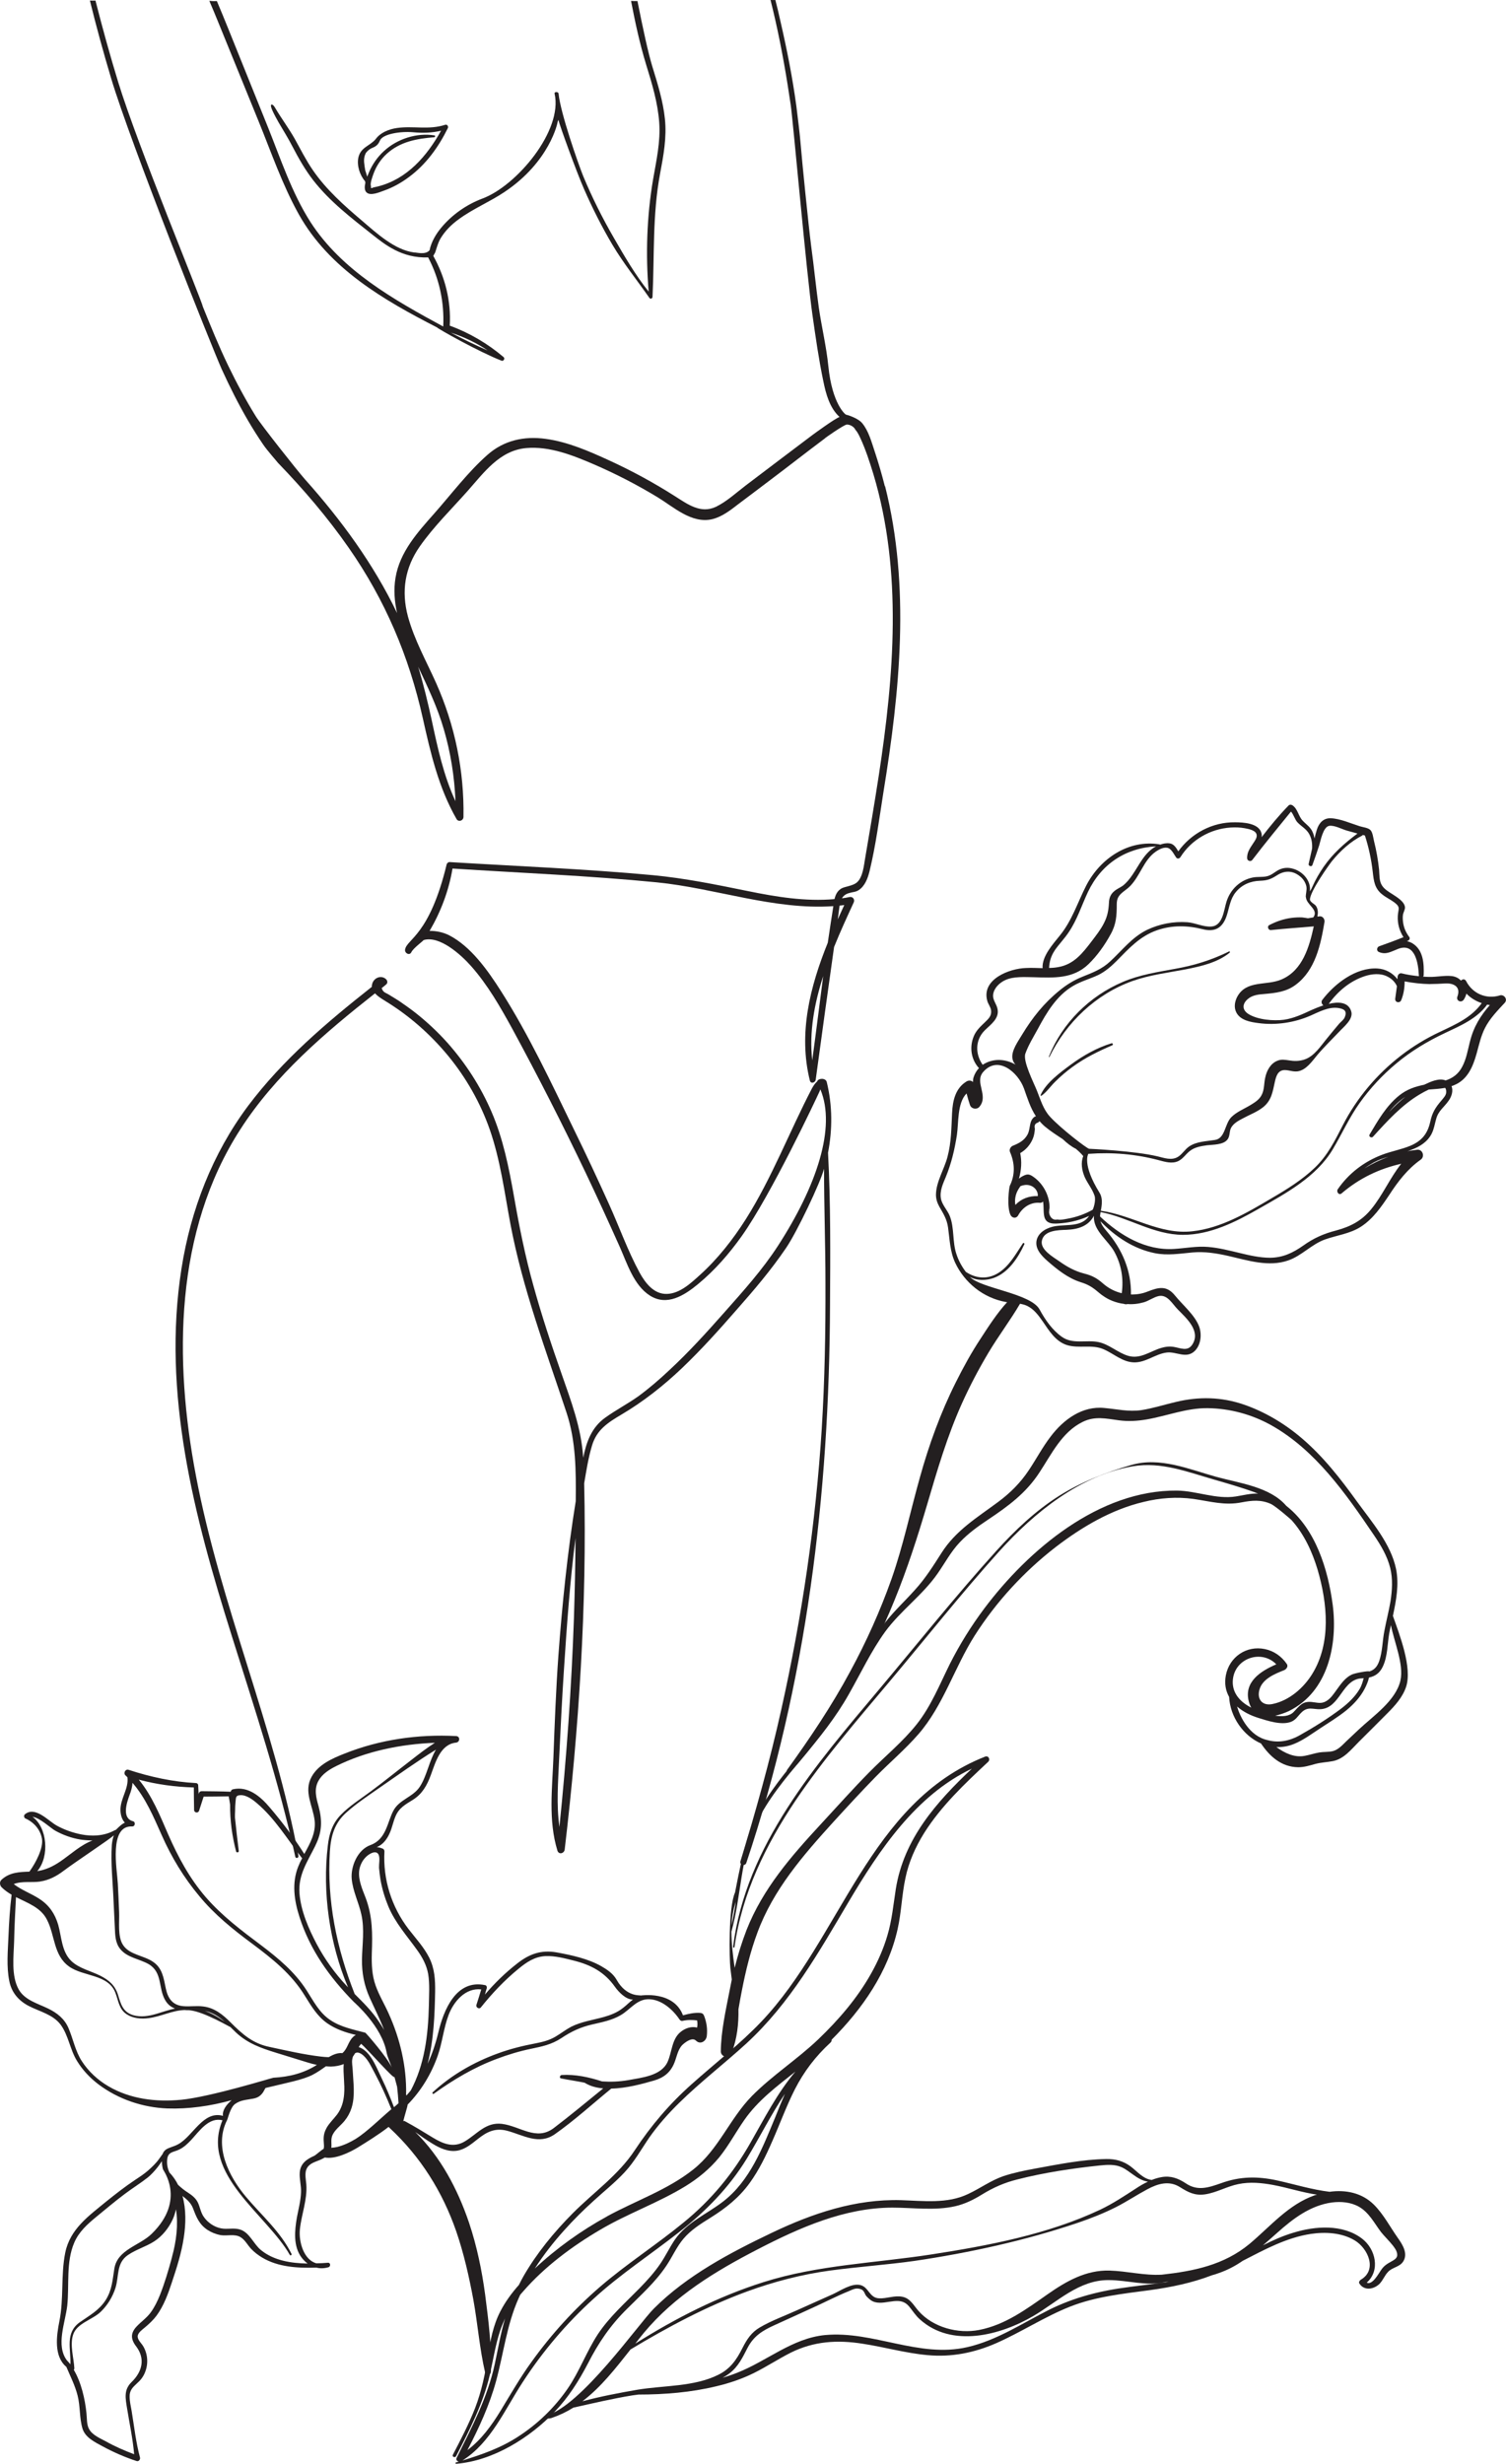 <svg xmlns="http://www.w3.org/2000/svg" id="Layer_2" data-name="Layer 2" viewBox="0 0 478.93 783.27"><defs><style>      .cls-1 {        fill: #231f20;        stroke-width: 0px;      }    </style></defs><g id="Folie"><g><path class="cls-1" d="M434.64,725.68c4.35-3.8,2.9-10.68-1.54-14.03-6.11-4.62-14.85-3.98-21.73-1.86-3.4,1-6.61,2.44-9.73,4.03,1.49-1.27,2.99-2.63,4.48-3.94,5.07-4.53,10.55-8.74,17.48-9.69,2.9-.36,5.98-.09,8.56,1.36,3.26,1.86,4.89,5.25,7.06,8.1,1.18,1.45,2.53,2.72,3.71,4.21.45.59,1.04,1.36,1.27,2.13.5,1.63-.36,2.22-1.77,2.99-1.4.77-2.4,1.4-3.3,2.81-.72,1-2.72,4.8-4.48,3.89h0ZM369.49,723.15c-5.61.32-11-1.13-16.66-1.31-7.51-.18-13.67,3.35-19.65,7.52-6.79,4.75-13.45,9.73-21.78,11.36-6.7,1.31-14.62-.77-19.24-5.98-1.63-1.81-2.63-4.07-5.21-4.57-2.49-.5-4.94.63-7.38.5-3.12-.14-3.26-3.53-5.93-4.21-2.81-.72-6.47,1.86-8.87,2.94-3.85,1.72-7.65,3.4-11.45,5.12-3.89,1.77-8.06,3.26-11.73,5.43-2.63,1.54-4.07,3.76-5.43,6.43-1.86,3.71-3.85,6.7-7.74,8.6-7.7,3.85-17.38,3.35-25.72,4.75-5.79,1-11.73,2.13-17.48,3.67,5.93-4.48,10.64-10.59,15.3-16.48,11.91-7.15,24.18-13.72,37.17-18.47,8.56-3.12,17.34-5.39,26.3-6.61,8.96-1.22,17.97-1.81,26.94-3.08,17.39-2.58,35-6.43,51.66-12.04,4.26-1.45,8.42-3.08,12.45-5.12,3.35-1.72,6.47-3.8,9.78-5.57,3.35-1.81,6.97-2.9,10.41-.72,2.67,1.67,4.71,2.76,7.97,2.31,3.67-.54,6.97-2.53,10.59-3.26,3.67-.77,7.42-.41,11.09.27,4.62.86,9.24,2.4,13.94,3.08-.23.05-.45.14-.68.18-8.42,2.94-14.13,9.91-20.78,15.48-8.15,6.75-17.79,8.65-27.89,9.78h0ZM358.94,727.09c-8.92,1.13-17.25,3.21-25.35,7.24-8.47,4.26-16.61,9.73-25.99,11.86-15.35,3.53-29.88-5.25-45.18-3.85-10.5,1-18.56,8.33-28.11,12.04-1.49.59-2.99,1.09-4.48,1.54.77-.45,1.54-.91,2.22-1.45,2.76-2.13,4.12-5.03,5.66-8.01,1.99-3.85,4.84-5.57,8.65-7.29,4.07-1.86,8.19-3.71,12.31-5.61,3.8-1.72,7.51-3.67,11.36-5.21.91-.41,1.9-.91,2.9-.77,2.17.27,1.77,1.58,2.72,2.54.81.81,1.45,1.45,2.63,1.77,1.95.5,4.03-.14,5.98-.32,1.95-.18,3.44.05,4.8,1.63,1.18,1.4,2.08,2.94,3.49,4.17,10.14,9.15,25.58,5.07,36.08-1.09,7.65-4.48,14.53-11.5,23.99-11.41,5.98,0,12.22,2.08,18.06.59.36,0,.68-.05,1-.05-4.21.68-8.51,1.09-12.72,1.67h0ZM204.7,741.71c9.82-11.82,22.77-19.65,36.26-26.62,13.31-6.88,27.57-13.22,42.78-13.26,6.7,0,13.49,1.04,20.06-.45,3.12-.72,5.84-2.08,8.56-3.76,3.53-2.17,7.15-3.76,11.18-4.75,8.51-2.17,17.52-3.53,26.26-4.44,2.26-.23,4.71-.41,6.84.54,1.36.59,2.49,1.54,3.67,2.35,1.49,1.09,2.99,1.99,4.75,2.26-1.36.63-2.67,1.4-3.89,2.22-3.71,2.4-7.24,4.75-11.23,6.66-16.71,7.88-35.63,11.45-53.78,14.26-17.84,2.76-35.95,3.31-53.29,8.78-14.49,4.57-28.02,11.5-40.83,19.56.86-1.13,1.77-2.26,2.67-3.35h0ZM438.4,726.36c1.31-1.13,1.86-2.94,3.08-4.16,1.4-1.45,3.71-1.49,4.8-3.31,1.54-2.49-.27-5.34-1.72-7.38-2.44-3.44-4.57-7.56-7.61-10.59-3.8-3.8-9.01-4.84-14.13-4.12-5.61-.68-11-2.35-16.52-3.58-6.38-1.4-11.91-1.36-18.02.86-3.98,1.4-7.47,2.58-11.23,0-2.4-1.58-4.75-2.44-7.61-1.95-1.09.18-2.13.5-3.17.91-2.72-.32-4.57-2.67-6.66-4.26-2.35-1.77-4.93-2.45-7.83-2.4-7.52.14-15.17,1.68-22.55,3.03-3.4.63-6.79,1.31-10.1,2.4-4.07,1.4-7.38,3.89-11.27,5.7-6.61,3.17-14.26,2.17-21.32,1.95-14.49-.41-28.07,4.17-40.97,10.32-13.36,6.38-27.07,13.58-37.62,24.13-4.75,4.71-23.32,31.28-34.27,34-1.77.45.09,1.36,1.81.77,2.49-.86,4.75-1.95,6.84-3.26,6.25-1.4,12.41-2.85,18.74-3.89.63-.09,1.31-.18,1.99-.27,8.24,0,16.71-.68,24.72-2.63,4.07-.95,8.1-2.31,11.86-4.16,4.03-1.99,7.79-4.48,11.82-6.52,7.38-3.67,14.85-4.12,22.86-2.85,6.88,1.04,13.63,2.99,20.6,3.62,7.65.72,14.89-.72,21.91-3.8,8.01-3.53,15.39-8.42,23.54-11.64,8.06-3.17,16.8-4.07,25.31-5.21,6.88-.95,13.45-2.31,19.78-4.75.68-.18,1.31-.36,1.99-.63,2.81-.95,5.39-2.31,7.74-3.94,6.97-3.58,13.9-7.38,21.69-8.56,4.62-.68,9.78-.41,13.9,2.04,4.21,2.49,7.38,9.37,1.95,12.54-.36.23-.72.82-.41,1.22,1.4,2.17,4.16,1.95,6.07.36h0Z"></path><path class="cls-1" d="M441.57,367.76c-2.67.95-5.25,2.22-7.7,3.71.95-.68,1.95-1.31,2.99-1.9,1.49-.82,3.08-1.36,4.71-1.81h0ZM446.91,348.7c-1.81,1.45-3.53,3.08-5.16,4.8,1.49-1.86,3.21-3.53,5.16-4.8h0ZM467.46,331.13c-.68,2.67-1.13,5.52-2.44,7.97-1.18,2.31-3.03,3.67-5.3,4.39-2.08-.86-4.8.41-6.7,1.31-.05,0-.09.05-.09.05-2.85.59-5.48,1.4-8.06,3.49-4.07,3.31-6.66,7.88-9.33,12.36-.36.63.63,1.22,1.09.68,4.53-4.98,9.15-10.1,14.99-13.54.86-.5,1.76-1,2.72-1.45,1.77-.14,3.53-.23,5.25-.54.23.32.36.77.32,1.4,0,.95-.91,1.86-1.45,2.54-1.95,2.26-2.99,3.89-3.62,6.84-.86,3.85-2.72,6.11-6.38,7.65-2.9,1.18-5.98,1.72-8.87,2.81-5.75,2.17-10.68,5.93-14.17,11-.5.77.36,2.04,1.22,1.31,5.66-4.84,11.95-7.83,18.97-9.42-3.58,4.48-5.89,10-9.55,14.44-2.99,3.67-6.56,5.52-11.09,6.75-4.03,1.04-7.2,2.44-10.55,4.84-3.31,2.31-6.43,3.8-10.5,3.85-3.3,0-6.61-.77-9.78-1.54-3.26-.77-6.56-1.63-9.91-1.9-3.67-.32-7.2.41-10.82.63-9.06.59-17.2-4.26-23.59-10.32.04-.5.09-.95.18-1.4,8.96,1.72,16.89,7.24,26.21,7.24,8.65,0,16.71-4.07,24.08-8.28,8.65-4.93,18.34-10.1,23.59-18.97,2.9-4.89,5.21-10.05,8.51-14.67,3.3-4.66,7.24-8.87,11.63-12.54,4.75-3.98,10.01-7.11,15.57-9.73,4.89-2.31,10.1-4.53,13.36-9.01.32.09.59.14.86.14-2.99,3.4-5.21,6.97-6.34,11.64h0ZM354.33,397.86c2.31,4.16,3.03,8.69,2.4,13.27-2.13-.5-4.16-1.54-5.84-2.99-1.99-1.77-3.58-2.63-6.11-3.26-2.99-.77-5.48-2.17-7.97-3.94-1.95-1.36-6.07-3.67-5.48-6.52.68-3.3,5.21-3.35,7.79-3.44,3.76-.14,7.02-1.18,8.78-4.48-.04.36-.04.72,0,1.09.36,4.03,4.57,6.93,6.43,10.28h0ZM358.49,414.57c1.72.14,3.49-.05,5.21-.54,1.63-.45,3.12-1.63,4.75-1.99,2.81-.63,4.39,2.53,6.11,4.26,2.72,2.76,7.38,6.84,4.62,11.14-1.49,2.31-3.71,1.13-5.84.77-1.36-.23-2.72-.09-4.07.32-3.53,1.04-6.65,3.67-10.55,2.49-3.3-1-5.93-3.62-9.37-4.35-3.89-.81-8.24.82-11.73-1.72-3.03-2.17-5.25-5.39-7.02-8.65-2.81-5.16-18.79-6.7-22.18-10.37,2.22,1.27,5.25,1.18,7.56.36,4.71-1.67,7.79-6.43,9.78-10.73.14-.27-.27-.54-.45-.32-2.26,3.35-4.21,7.11-7.7,9.37-3.44,2.22-7.24,1.9-10.46-.27-1.31-1.72-2.35-3.62-3.03-5.75-1.27-3.85-.59-8.1-2.04-11.91-.77-1.99-2.44-3.53-2.85-5.61-.45-2.4.63-4.71,1.54-6.88,1.77-4.3,2.81-8.69,3.53-13.31.59-3.8.05-10.19,3.08-13.26.32,1.27.68,2.49,1.09,3.71.45,1.22,2.13,1.54,2.99.54,3.03-3.58-1.63-7.74,1.18-11.05,4.75-5.48,11.14.14,12.99,5.21,1.13,3.17,2.04,6.2,3.8,8.83-.59.18-1.04.63-1.4,1.31-.68,1.4-.5,3.12-1.27,4.53-1.04,1.9-2.72,2.76-4.62,3.53-.72.27-1.27,1.18-.95,1.99,1.54,3.53,1.68,7.24-.05,10.73-.23.45-1.04,6.75.23,9.33.5,1,1.81,1.18,2.4.14,1.36-2.53,3.94-4.3,6.88-4.03.36.05.86-.09,1.04-.45.27,1.45.09,2.81.32,4.35.41,3.08,3.08,2.81,5.61,2.58,3.03-.27,5.93-1.04,8.74-2.31-2.44,3.53-6.75,2.63-10.82,3.26-2.4.41-5.16,1.77-5.84,4.3-.72,2.85,1.54,5.12,3.49,6.84,3.12,2.72,6.47,5.39,10.46,6.66,2.35.72,3.76,1.58,5.61,3.17,1.36,1.18,2.9,2.17,4.57,2.81,1.18.45,2.35.77,3.58.91.32.14.72.18,1.09.09h0ZM313.13,327.6c1.86-1.86,4.66-3.71,4.12-6.7-.27-1.77-1.68-2.94-1.4-4.84.32-2.04,2.08-3.67,3.85-4.48,2.63-1.22,6.25-.95,9.05-.91,6.34.18,12.45.59,17.38-4.12,2.81-2.72,5.21-6.11,7.06-9.51,1.81-3.21,1.95-5.98,1.95-9.55,0-1.9.63-2.85,2.13-4.03.81-.63,1.58-1.18,2.26-1.9,1.49-1.58,2.54-3.53,3.62-5.39,1.18-2.08,2.49-4.12,4.48-5.48.95-.63,2.26-1.36,3.49-1.18,1.36.18,2.13,1.99,2.9,3.08.36.54,1.09.41,1.4-.14,3.44-5.48,9.51-8.96,15.94-9.37,1.54-.09,3.03-.05,4.53.23,1.22.23,3.67.68,3.76,2.22.09.81-.5,1.63-.91,2.26-1.04,1.63-2.22,3.03-2.13,5.07,0,.81,1.13,1.18,1.63.54,3.98-5.21,8.15-10.28,12.31-15.39.82.91,1.27,2.58,2.04,3.4,1.27,1.36,2.85,2.08,3.76,3.76.81,1.49,1,3.03.91,4.62-.36,1.63-.72,3.26-1.09,4.84-.18.68.95,1.04,1.18.41.77-2.08,1.49-4.21,2.17-6.29.45-1.45,1.22-5.84,3.17-6.2,1.63-.27,4.03,1.04,5.57,1.49,1.13.32,2.31.63,3.44.95-4.12,3.08-7.83,6.34-10.77,10.59-1.4,2.04-2.63,4.17-3.62,6.43-.18.45-.45.91-.77,1.36.04-.36.09-.77.04-1.18-.23-2.9-2.72-5.3-5.43-6.02-1.4-.41-2.9-.36-4.26.27-1.4.63-2.4,1.77-3.94,2.13-1.49.36-3.03.09-4.57.41-4.03.81-7.11,3.8-8.33,7.65-.86,2.67-1.13,7.65-4.8,7.92-2.44.23-5.16-1.18-7.65-1.36-4.39-.32-8.87.54-12.86,2.44-4.84,2.4-7.83,6.47-11.73,10.05-2.54,2.4-5.52,3.53-8.69,4.8-2.76,1.09-5.16,2.58-7.42,4.44-4.89,3.98-8.56,8.56-11.82,13.94-1.22,2.08-3.49,5.07-3.12,7.61.14.86.5,1.49,1,1.99-2.99-1.72-6.61-2.08-9.78-.36-.23.14-.45.27-.68.41-2.4-3.4-2.4-7.88.63-10.91h0ZM335.4,302.16c1.4-2.04,3.17-3.8,4.53-5.89,2.63-3.89,4.03-8.38,6.02-12.63,4.21-8.92,11.95-14.04,21.69-14.58-3.71,1.99-5.3,5.89-7.56,9.14-.86,1.27-1.81,2.44-3.03,3.4-.91.63-1.95,1.04-2.76,1.77-1.13.95-1.58,2.17-1.63,3.62-.14,2.44-.45,4.26-1.58,6.47-1.04,2.08-2.49,3.89-3.89,5.75-2.9,3.8-5.66,7.38-10.64,8.24-.95.18-1.95.27-2.94.27.14-1.99.54-3.67,1.81-5.57h0ZM433.15,265.67c.09-.05.18-.14.23-.23.23.05.45.14.68.18,1.22,3.76,2.04,7.61,2.49,11.54.32,2.9.59,5.34,3.08,7.24,1.18.95,2.58,1.58,3.8,2.49,2.08,1.58,1.22,2.04,1.09,4.26-.14,2.45.5,4.75,1.81,6.79-2.58,1.04-5.16,1.99-7.74,2.9-.77.27-.91,1.49-.09,1.81,2.31,1,3.98-.18,6.16-1,5.48-2.08,6.38,4.8,6.56,8.47,0,.09,0,.18.05.23-1.86-.18-3.67-.45-5.52-.91-.77-.18-1.31.54-1.31,1.22,0,.23,0,.45-.05.63-1.45-1.95-3.76-3.26-6.38-3.4-6.84-.36-13.54,4.8-17.48,9.96-.5.63-.18,1.4.32,1.77-1.49.5-2.9,1.09-3.8,1.49-2.81,1.31-5.61,2.63-8.74,3.08-3.3.45-8.51,0-11.41-1.9-2.13-1.45-1.68-3.4,0-4.75,1.45-1.22,3.4-1.4,5.21-1.54,3.58-.32,6.97-.68,9.96-2.94,6.25-4.66,7.92-12.72,9.14-19.97.14-.91-.63-1.95-1.63-1.77-.18,0-.41.05-.63.09.23-1.13.23-2.26-.36-3.26-.41-.68-1.18-.91-1.63-1.49t-.05,0c-.14-.18-.23-.36-.32-.54-.23-2.49,6.38-11.63,7.02-12.4,2.63-3.21,5.84-6.16,9.55-8.06h0ZM415.31,285.27c.14,2.31,3.94,3.85,2.49,6.16-.05.09-.14.18-.18.23-.54.09-1.13.18-1.68.27-.63-.09-1.27-.23-1.81-.27-1.09-.05-2.22,0-3.35.14-2.54.32-4.89,1.13-7.15,2.31-.77.41-.27,1.67.54,1.58,4.53-.5,9.1-.77,13.63-1.18-1.45,6.56-3.53,13.94-10.19,16.84-4.8,2.13-11.23.09-14.17,5.57-.81,1.58-1.09,3.44-.23,5.03,1.31,2.45,4.53,2.99,6.97,3.3,5.57.77,11.54-.14,16.66-2.4,2.67-1.18,5.66-2.81,8.69-2.4,1.68.27,3.08.77,2.08,3.03-.27.68-1.22,1.4-1.72,1.95-1.27,1.49-2.49,2.99-3.71,4.48-2.13,2.53-4.17,5.93-7.47,6.97-1.63.5-3.12.5-4.75.23-1.27-.18-2.44-.41-3.67.09-2.26.86-3.49,3.21-3.94,5.43-.41,1.77-.23,3.8-1.13,5.48-.72,1.45-2.13,2.35-3.49,3.17-2.08,1.27-4.44,2.17-6.16,3.89-2.13,2.17-1.9,6.75-5.21,7.24-2.76.45-5.75.45-8.15,2.04-1.36.91-2.17,2.4-3.49,3.26-2.08,1.36-4.48.41-6.61-.09-7.15-1.72-21.37-2.4-21.73-2.4-.63,0-9.05-6.47-12.45-10.19-2.17-2.35-2.99-5.34-4.17-8.28-.95-2.4-4.57-9.42-3.67-11.82.95-2.67,2.58-5.3,3.94-7.79,2.81-5.25,5.98-10.59,11.18-13.67,2.58-1.54,5.43-2.26,8.1-3.53,2.17-1.09,3.98-2.63,5.7-4.35,3.98-4.03,7.47-7.97,12.99-9.87,4.75-1.63,9.6-1.54,14.44-.32,3.98,1.04,6.43-.45,7.7-4.39.82-2.58,1.09-5.25,2.85-7.38,1.95-2.4,4.71-3.53,7.7-3.62,2.49-.09,3.53-.54,5.61-1.86,2.26-1.4,4.71-1.4,6.88.27,1.13.81,1.95,1.99,2.26,3.35.23,1.22-.23,2.31-.18,3.49h0ZM330.02,380.25c-2.76-.09-5.3.86-7.11,2.81-.23-1.22-.09-2.54.36-3.76.23-.59.68-1.45,1.27-2.22.91-.36,1.86-.5,2.81-.27,1.58.36,2.85,1.86,2.67,3.44h0ZM333.77,384.01c.05-3.76-1.9-7.52-4.93-9.73-1.31-.95-1.99-1.22-3.44-.45-.5.23-.95.54-1.36.86.77-2.63.95-5.39.41-8.1,1.81-1.04,3.26-2.72,4.03-4.66.41-1,.54-1.99.63-3.08-.27-1.09.05-1.72,1.04-1.99.18-.18.32-.32.45-.41.5.54,1,1.09,1.63,1.63,1.77,1.49,3.76,2.76,5.75,4.07,1.27,1.22,2.63,2.31,4.17,3.08.86.72,1.63,1.45,2.35,2.31-.86,2.04-.45,4.57.45,6.66.91,2.04,2.4,3.76,3.12,5.89.54,1.58-.41,4.39-.63,4.53-2.44,1.36-5.07,2.31-7.88,2.81-1,.18-2.31.5-3.31.27-1.99.5-2.85-1.9-2.58-2.67-.05-.32.05-.68.09-1h0ZM454.74,312.84c1.58,0,3.17-.09,4.75-.18,2.76-.18,5.16,1,3.98,4.17-.5,1.36,1.27,2.13,2.04.95.41-.63.68-1.27.82-1.9,1.36,1.4,3.08,2.44,4.89,3.03-3.26,4.57-8.28,6.75-13.22,9.1-4.39,2.04-8.56,4.57-12.4,7.52-7.7,5.93-14.13,13.54-18.56,22.18-2.53,4.93-4.8,9.55-8.83,13.45-4.03,3.89-8.87,6.88-13.67,9.69-7.83,4.62-16.16,9.6-25.35,10.59-10.41,1.18-19.15-5.16-29.11-6.52l.14-.81c.27-1.77.36-3.49-.59-4.98-5.52-8.92-3.62-12.18-3.49-12.36.05.05.09.09.18.05,7.38-.54,14.89.09,22.05,1.99,2.08.54,4.3,1.27,6.34.32,1.49-.72,2.35-2.17,3.62-3.17,1.58-1.27,3.58-1.58,5.52-1.86,1.95-.23,5.21-.09,6.52-1.86.81-1.04.54-2.49,1.09-3.62.77-1.49,2.35-2.31,3.8-3.08,2.17-1.18,4.57-2.04,6.52-3.62,2.58-2.13,2.94-4.8,3.62-7.88.41-1.86.95-3.89,3.26-3.85,1.4.05,2.58.59,3.98.41,2.72-.36,4.62-3.21,6.25-5.16,2.17-2.58,4.66-4.98,7.02-7.47,1.45-1.58,4.66-4.03,3.76-6.56-.95-2.9-4.12-2.99-7.11-2.26,2.85-3.98,6.75-7.29,11.5-8.83,2.26-.72,4.93-1,7.15.14,1.31.63,2.49,1.77,3.03,3.08-.18,1.31-.36,2.63-.54,3.94-.14,1.22,1.36,1.54,1.86.59h0c.81-1.9,1.13-3.98,1.13-6.07,2.67.5,5.34.81,8.06.86h0ZM476.97,316.46c-4.35,1.31-8.69-.59-10.73-4.57-.41-.77-1.18-.63-1.63-.14-.72-.77-1.72-1.31-2.99-1.45-2.31-.23-4.75.32-7.06.27-.68,0-1.31-.05-1.99-.09.09-.14.18-.27.18-.45.14-3.67-.09-8.01-3.58-10.14-.54-.32-1.13-.54-1.77-.68.14-.05.27-.09.36-.14.45-.18.72-.77.41-1.18-1.09-1.45-1.77-2.99-1.99-4.8-.09-.77-.14-1.58,0-2.4.14-.63.63-1.54.63-2.17-.09-1.9-2.72-3.4-4.08-4.3-1.13-.72-2.44-1.49-3.21-2.67-.95-1.4-.82-3.4-.95-5.03-.32-3.08-.86-6.16-1.63-9.19-.23-.95-.41-2.85-1.22-3.53-.77-.68-2.35-.82-3.3-1.13-2.9-.91-6.16-2.4-9.19-2.54-2.4-.09-3.8,1.54-4.48,3.71-.27.91-.5,1.77-.72,2.72-.14-.68-.27-1.31-.54-1.9-.68-1.72-2.04-2.49-3.26-3.8-1.36-1.49-1.54-3.71-3.21-4.84-.45-.27-.95-.27-1.31.14-3.03,3.12-5.84,6.52-8.51,10.01.09-.41.09-.86-.05-1.31-.82-3.21-5.84-3.44-8.42-3.44-7.15-.09-13.9,3.49-18.02,9.24-.68-1.18-1.45-2.4-2.76-2.54-1-.14-2.04.05-3.03.41-.05-.05-.09-.09-.14-.09-9.87-1.63-18.88,4.48-23.32,13.04-2.76,5.39-4.53,11.18-8.42,15.94-2.08,2.63-5.75,6.56-5.48,10.37-1.77-.05-3.53-.14-5.3-.05-5.16.14-14.17,3.53-12.31,10.37.27,1.09,1.04,1.9,1.22,3.03.23,1.72-.68,2.63-1.86,3.76-1.45,1.4-2.9,2.67-3.67,4.62-1.4,3.44-.81,7.33,1.68,10.05-.77.81-1.36,1.81-1.72,2.94-.14.41-.18.91-.18,1.49-.5-.54-1.31-.59-1.99-.23-3.62,2.17-4.48,6.2-4.66,10.14-.23,4.75-.23,9.24-1.45,13.85-1,3.89-3.62,7.92-3.67,12.04,0,1.4.41,2.63,1.09,3.85,1.31,2.26,2.4,3.98,2.76,6.61.54,3.89.59,7.56,2.26,11.18,1.49,3.17,3.71,5.93,6.43,8.1,2.81,2.22,6.16,3.76,9.73,4.39.09,0,.23,0,.36.05-3.21,3.49-5.93,7.74-8.47,11.64-2.9,4.39-5.43,9.01-7.79,13.72-4.89,9.73-8.6,19.96-11.5,30.42-3.03,10.77-5.3,21.69-9.01,32.23-3.58,10.1-8.01,19.97-13.13,29.38-5.89,10.96-12.81,21.23-20.06,31.28-.45.63.41,1.4.95.81,14.26-15.85,25.17-35,33.18-54.69,4.07-9.96,7.38-20.24,10.41-30.51,3.21-10.91,6.38-21.73,11.05-32.1,2.49-5.52,5.3-10.86,8.38-16.03,3.17-5.34,6.97-10.32,10.1-15.66.72.14,1.45.32,2.13.63,2.22,1,3.71,3.03,5.07,4.98,2.08,3.03,4.12,6.43,7.79,7.56,3.8,1.13,7.88-.32,11.59,1.31,3.26,1.4,6.02,4.12,9.73,4.17,3.71.05,6.65-2.63,10.23-3.12,3.12-.45,6.25,2.13,9.01-.5,1.99-1.95,2.31-5.3,1.4-7.79-1.4-3.71-5.21-6.79-7.65-9.82-2.67-3.31-5.21-2.67-8.78-1.27-1.68.68-3.49.95-5.25.91.14-7.56-2.76-14.31-7.7-20.1-.82-.95-1.63-1.95-1.99-3.17,4.71,4.89,10.55,8.78,17.3,10.14,4.03.81,7.88.14,11.95-.23,3.89-.36,7.7.27,11.5,1.13,6.11,1.4,12.77,3.58,18.97,1.4,4.3-1.49,7.38-5.12,11.68-6.66,3.85-1.36,7.97-1.81,11.45-4.07,3.85-2.49,6.47-6.34,8.96-10.05,2.76-4.26,5.84-8.29,10.01-11.23,1.4-.95.68-3.35-1.09-3.17-1.04.14-2.08.27-3.12.5.45-.14.91-.32,1.31-.5,2.67-1,5.12-2.54,6.43-5.16.72-1.45.95-3.03,1.4-4.62.72-2.67,2.53-3.71,4.03-5.89.91-1.31,1.45-3.08.86-4.57.23-.05.5-.14.77-.27,4.3-1.72,6.02-5.84,7.2-10.05.77-2.76,1.36-5.57,2.67-8.15,1.54-3.03,3.98-5.52,6.29-8.01,1.04-1.13-.27-2.76-1.58-2.35h0Z"></path><path class="cls-1" d="M390.86,302.48c-5.61,2.76-11.05,4.44-17.16,5.52-5.66,1.04-11.32,1.9-16.61,4.16-10.59,4.48-19.29,13.08-23.54,23.77-.05.14.14.23.18.09,5.39-11,14.76-19.97,26.39-24.13,5.48-1.95,11.23-2.63,16.89-3.71,4.8-.95,10.14-2.13,14.03-5.3.18-.18.05-.54-.18-.41h0Z"></path><path class="cls-1" d="M353.47,331.68c-4.62,1.4-9.01,3.89-12.9,6.75-3.3,2.44-7.97,5.84-9.64,9.69-.09.18.14.36.27.23,1.72-1.22,2.94-3.12,4.48-4.57,1.68-1.68,3.49-3.21,5.43-4.62,3.89-2.85,8.15-4.94,12.59-6.84.41-.18.18-.77-.23-.63h0Z"></path><path class="cls-1" d="M445.37,534.23c-1.49,6.47-8.65,11.27-13.22,15.57-1.31,1.22-2.63,2.49-3.94,3.71-1.27,1.22-2.58,2.76-4.39,3.21-1.4.32-2.85.18-4.26.41-1.58.27-3.12.81-4.71,1.09-3.21.59-6.25-.86-8.96-2.81,1.86.09,3.76-.23,5.66-1,2.99-1.22,5.61-3.21,8.33-4.98,2.76-1.81,5.66-3.58,8.24-5.66,2.31-1.9,4.44-4.17,5.84-6.84.54-1.04,1.13-2.35,1.4-3.62,1.95-.41,3.44-1.4,4.44-3.58,1.49-3.22,1.4-7.02,1.99-10.46.18-.86.32-1.77.54-2.63,1.04,5.34,4.17,12.54,3.03,17.57h0ZM403.09,553.2c-5.84-1.27-8.78-7.52-9.69-10.68,1.86,1.63,4.26,2.85,6.75,3.62,2.94.91,7.29,2.4,10.37,1.27,1.63-.63,2.22-1.9,3.4-3.03,1.99-1.95,3.67-.91,5.98-1,6.43-.32,6.84-9.73,13.36-9.82.14,0,.27-.05.41-.05-.32,1.18-.63,2.35-1.31,3.49-1.49,2.49-3.62,4.48-5.93,6.25-4.03,3.03-8.51,5.84-12.95,8.33-3.4,1.95-6.97,2.58-10.37,1.63h0ZM405.89,529.11c-4.98,2.13-10.41,5.61-8.74,11.86.18.72.45,1.36.77,1.9-3.3-1.63-5.98-4.39-5.89-8.28.23-7.38,9.1-10.41,13.85-5.48h0ZM409.97,543.92c12.4-6.11,15.48-21.23,13.85-33.73-1.49-11.27-5.43-24.13-14.76-31.46-5.21-6.07-14.89-7.2-22.14-9.19-8.83-2.44-17.97-6.47-27.16-3.8-8.01,2.31-15.94,5.39-23.04,9.87-7.47,4.75-13.94,10.87-19.87,17.43-12.86,14.22-24.9,29.29-37.21,43.96-20.15,23.99-42.42,49.57-46.5,81.85-.05.32.41.45.45.14,2.35-16.98,9.96-32.51,19.42-46.59,8.92-13.22,19.38-25.31,29.61-37.49,11.68-13.9,23-28.21,35.13-41.7,11.09-12.27,25.76-24.27,42.6-27.07,8.96-1.49,17.29,1.81,25.81,4.26,4.26,1.22,8.6,2.49,12.77,3.98.36.18.77.32,1.18.45-2.4-.09-4.71.54-7.06.91-6.25,1-12.5-1.77-18.74-1.86-24.76-.23-47.26,18.79-61.3,37.49-4.17,5.57-7.83,11.45-10.96,17.66-3.21,6.47-5.93,13.31-10.46,19.06-4.48,5.66-10.23,10.32-15.3,15.48-5.16,5.25-10.1,10.78-15.12,16.21-9.51,10.28-18.56,20.6-23.77,33.82-1.49,3.89-2.76,7.92-3.76,12-.54-3.8-1.04-7.7-1.04-11.5,3.17-11.32,2.85-23.63,7.92-34.41,3.67-7.7,9.19-14.26,14.62-20.74,5.43-6.47,10.68-12.99,14.85-20.42,3.76-6.61,7.02-13.58,11.5-19.78,4.94-6.75,11.91-11.63,16.66-18.47,2.35-3.35,4.26-7.02,7.11-10,2.67-2.81,5.8-5.07,9.01-7.2,6.43-4.3,12.04-8.42,16.3-14.98,3.85-5.84,7.15-12.86,13.76-16.07,3.85-1.9,7.42-1.04,11.45-.5,2.99.41,5.93.23,8.87-.27,6.52-1.13,12.72-3.67,19.42-3.58,7.06.09,13.94,1.95,20.15,5.39,14.08,7.88,23.77,21.78,32.64,34.86,2.22,3.26,4.3,6.7,5.25,10.55.86,3.49.63,7.06.09,10.59-.54,3.17-1.36,6.29-1.95,9.42-.63,3.17-.59,6.52-1.63,9.55-.68,1.99-1.72,2.9-3.17,3.35-.05-.32-4.62.5-5.61,1-2.08,1-3.44,2.99-4.75,4.8-.95,1.31-1.99,2.94-3.49,3.71-1.54.86-2.9.32-4.53.18-2.85-.27-3.8,1.22-5.66,3.17-1.36,1.4-3.58,1.54-5.89,1.18,1.54-.32,3.08-.86,4.44-1.49h0ZM233.99,604.63c-.36,2.49-.81,5.03-1.36,7.47.14-2.53.54-5.03,1.36-7.47h0ZM442.97,513.67c1.04-4.89,1.99-9.87,1-14.85-1.63-7.97-7.7-14.94-12.36-21.37-5.25-7.29-10.82-14.44-17.7-20.28-5.43-4.62-11.73-8.38-18.47-10.68-7.06-2.4-14.17-2.54-21.37-.82-3.71.86-7.33,2.04-11.09,2.63-4.07.59-7.74-.32-11.77-.68-7.06-.72-12.99,3.67-17.07,9.05-2.58,3.35-4.57,7.15-6.93,10.68-2.67,4.03-5.93,7.29-9.78,10.14-6.7,4.98-13.45,9.01-18.02,16.21-2.63,4.12-5.16,8.15-8.47,11.77-3.12,3.49-6.56,6.66-9.42,10.32-5.25,6.75-8.78,14.58-12.86,22-4.35,7.88-9.91,14.76-15.62,21.69-5.16,6.29-10.23,12.72-13.58,20.15-3.08,6.84-5.57,21.69-5.7,22-2.17,4.8-1.81,21.41-1.49,24.08.14,1.18.32,2.4.45,3.62-.23,1.13-.45,2.26-.68,3.44-1.22,6.25-2.76,13.04-2.81,19.42,0,1.67,2.63,2.54,3.3.86.05-.18.09-.32.18-.45h0v-.05c1.68-4.39,2.22-9.1,2.13-13.76.36-2.04.68-4.03,1.09-5.98,1.22-6.25,2.72-12.45,4.93-18.38,5.03-13.67,14.53-24.58,24.18-35.22,4.39-4.8,8.83-9.64,13.4-14.31,4.48-4.57,9.42-8.74,13.63-13.58,7.92-9.1,11.45-21.19,17.88-31.33,6.84-10.73,15.66-20.33,25.71-28.11,8.38-6.43,17.7-11.95,28.02-14.4,5.16-1.27,10.55-1.68,15.84-.95,5.34.77,9.96,2.17,15.35,1.09,3.26-.63,6.16-.91,9.28.5,1.63.77,6.38,4.93,6.56,5.12,4.03,4.48,6.61,10.1,8.33,15.85,3.08,10.55,4.35,23.18-1.68,33-2.76,4.53-7.38,8.56-12.68,9.64-3.17.68-5.03-1.45-4.16-4.57.95-3.44,4.93-5.03,7.88-6.2.72-.32,1.36-1.22.81-1.99-1.67-2.4-4.07-4.12-6.97-4.71-5.84-1.22-11.27,2.49-12.4,8.33-.5,2.67-.05,4.93,1.04,6.88.32,6.38,4.53,12.36,10.14,14.8,2.76,4.12,6.52,7.52,11.86,7.56,1.86,0,3.62-.54,5.39-1.04,1.86-.5,3.71-.54,5.61-.91,3.49-.68,5.8-3.67,8.19-6.07,3.08-3.03,6.11-6.11,9.19-9.19,2.4-2.4,4.8-5.07,5.89-8.33,2.04-6.11-2.08-16.61-4.21-22.64h0Z"></path><path class="cls-1" d="M165,774.49c-5.61,3.71-11.64,5.8-17.93,7.74,9.05-5.7,13.49-16.25,19.15-24.9,6.34-9.78,13.94-18.74,22.59-26.57,8.51-7.79,18.11-14.03,27.16-21.14,8.51-6.65,15.89-14.17,21.55-23.41,4.12-6.79,7.7-13.99,12.09-20.55-1.09,2.49-2.08,4.93-3.03,7.33-4.03,9.69-8.01,20.28-16.66,26.94-5.16,3.98-11.45,6.52-15.3,12.09-1.72,2.53-2.99,5.3-4.75,7.83-1.9,2.76-4.17,5.25-6.52,7.65-4.57,4.66-9.55,9.05-13.22,14.58-3.62,5.52-5.84,11.82-9.6,17.29-4.12,5.98-9.42,11.14-15.53,15.12h0ZM157.75,757.01c2.4-8.83,3.4-17.88,7.15-26.3.18-.41.36-.77.54-1.18.32-.36.59-.68.91-1.04,6.84-7.88,15.62-14.4,24.58-19.65,8.74-5.16,18.38-8.51,27.03-13.81,4.07-2.49,7.74-5.52,10.77-9.19,2.99-3.71,5.25-7.97,7.97-11.86,4.35-6.25,10.37-10.73,16.25-15.39-5.75,6.79-9.82,14.8-14.22,22.5-5.66,9.96-12.5,18.29-21.41,25.53-8.6,7.06-18.02,13.08-26.48,20.37-8.19,7.06-15.53,15.12-21.82,23.9-3.58,4.93-6.61,10.23-9.78,15.44-2.9,4.75-6.16,9.28-10.59,12.59,3.67-7.02,7.02-14.31,9.1-21.91h0ZM193.11,704.59c-8.33,4.57-16.12,10.14-23.04,16.61,2.76-4.3,5.93-8.38,9.37-12.18,2.94-3.3,6.11-6.43,9.42-9.42,3.26-2.99,6.75-5.75,9.78-9.01,3.12-3.35,5.3-7.33,7.88-11.09,2.81-3.98,6.07-7.65,9.55-11.05,6.79-6.66,14.35-12.45,21.32-18.83,13.9-12.81,22.95-28.88,32.46-44.96,9.82-16.57,21.41-33.91,39.21-42.38-11.27,10.64-21.64,22.32-24.18,38.26-.77,4.93-1.22,9.91-2.67,14.76-1.22,4.16-2.99,8.19-5.12,12-4.39,7.88-10.41,14.85-16.89,21.05-6.7,6.38-14.62,11.45-21.1,18.02-7.06,7.2-10.55,16.93-18.61,23.32-8.2,6.52-18.29,9.91-27.39,14.89h0ZM176.41,766.7c4.35-4.53,7.61-9.69,10.5-15.21,3.4-6.66,7.2-12.27,12.54-17.52,4.35-4.35,9.05-8.51,12.5-13.72,1.86-2.76,3.21-5.93,5.39-8.51,2.4-2.85,5.57-4.8,8.69-6.75,4.84-3.03,9.01-6.34,12.36-10.96,2.99-4.12,5.21-8.74,7.24-13.4,2.4-5.43,4.44-11.05,7.11-16.34,2.94-5.75,6.61-10.55,11.32-14.89.32-.27.45-.63.41-.95,9.82-9.82,17.97-21.55,21.01-35.27,1.18-5.3,1.31-10.77,2.45-16.07,1.04-5.12,3.21-9.96,5.98-14.4,5.43-8.6,12.95-15.71,20.33-22.59.77-.72.14-2.08-.95-1.67-36.94,14.53-45.91,57.68-71.17,84.25-6.84,7.2-14.76,13.27-22.14,19.87-7.06,6.29-12.9,13.13-18.11,21.01-5.25,7.97-13.13,13.4-19.74,20.06-5.98,6.02-11.41,12.63-15.66,20.01-.5.91-1,1.81-1.45,2.76-2.26,2.54-4.3,5.3-5.89,8.38-2.31,4.44-3.21,9.37-3.98,14.26-.86,5.66-1.99,11.09-4.03,16.43-1.99,5.12-4.57,10.05-7.11,14.94-.32.63.72,1.04,1.04.41,4.3-8.33,8.6-16.71,10.73-25.9,1.04-4.62,1.77-9.42,3.26-13.94.45-1.36,1-2.67,1.58-3.94-1.4,4.75-2.22,9.6-3.26,14.44-2.31,10.73-7.33,20.15-12.13,29.88-.32.63.14,1.09.68,1.22-.32.09-.63.18-.95.27-.23.09-.09.41.14.41,11.73-.95,23.36-8.24,31.33-16.57h0Z"></path><path class="cls-1" d="M221.72,644.6c-1.77-.45-3.67.09-5.25,1.36-2.85,2.26-2.76,6.43-4.17,9.55-2.04,4.44-8.19,4.98-12.49,5.79-2.94.5-5.61.59-8.33.41-4.16-1.36-8.6-2.31-12.86-2.04-.59.05-.82,1-.18,1.09,2.53.5,5.03.86,7.47,1.36,1.72,1.09,3.76,1.63,5.93,1.81-5.25,4.26-10.41,8.56-15.76,12.63-5.57,4.17-10.64-.63-16.48-1.36-5.12-.59-7.79,3.17-11.77,5.57-3.62,2.17-6.93.77-10.23-1.22-2.94-1.81-5.84-3.58-8.87-5.21-.23-.14-.41-.05-.5.09h0s.04-.09.04-.14c.23-1.13,1.4-4.8,1.36-5.21,4.3-4.39,7.56-9.78,9.6-15.62,1.45-4.21,1.86-8.74,3.44-12.9,1.63-4.3,5.39-8.69,10.37-8.1-.5,1.68-1,3.31-1.54,4.94-.23.77.86,1.45,1.4.81,3.58-4.48,7.52-8.65,11.95-12.27,2.58-2.13,5.16-3.89,8.6-4.07,2.99-.14,6.2.72,9.1,1.45,5.43,1.36,9.73,3.67,12.99,8.29,1.22,1.72,3.53,4.12,5.75,4.07-1.13.81-2.08,1.86-3.17,2.67-1.81,1.45-3.89,2.26-6.16,2.9-3.44.95-7.06,1.45-10.32,3.08-1.72.91-3.26,2.13-4.94,3.12-2.04,1.22-4.12,1.72-6.43,2.17-4.07.77-8.1,1.77-12,3.21-7.61,2.76-14.71,6.84-20.69,12.36-.23.18.09.63.36.45,6.16-4.44,12.77-8.38,19.92-11.05,3.58-1.36,7.29-2.49,11.05-3.26,3.49-.72,6.52-1.36,9.55-3.35,3.17-2.13,6.16-3.53,9.91-4.39,3.08-.72,6.25-1.31,9.01-2.94,3.08-1.77,5.16-5.21,9.1-5.07,3.98.14,7.56,3.35,9.64,6.47.23.32.59.5.95.41,1.58-.36,3.08-.32,4.62-.14.14.77.14,1.49,0,2.26h0ZM113.16,679.96c-1.86,1.13-3.8,2.04-5.89,2.58-.63.14-1.27.23-1.9.27.14-1.22-.18-2.49.23-3.67.63-1.9,2.72-3.35,3.94-4.85,1.04-1.27,1.77-2.63,2.26-4.16,1.22-3.89.54-8.06.36-12.04-.04-1.04-.32-2.35-.14-3.4.05-.32.14-.63.23-.91.18-.23.36-.5.54-.81,0,0,.05-.09.09-.18.72-.54,1.77-.18,2.81.81,1.58,1.49,2.54,3.76,3.58,5.66,1.95,3.67,3.67,7.47,5.21,11.32-.05,0-.09.05-.18.09t-.05.05c-3.21,2.72-7.61,7.06-11.09,9.24h0ZM103.83,676.56c-.86,1.54-1,2.81-.86,4.53.05.77.14,1.45-.05,2.08-.41.09-2.54,1.99-2.94,2.17-2.44,1.09-4.44,2.44-4.66,5.34-.14,2.08.5,4.17.41,6.25-.09,2.72-.81,5.34-1.31,8.01-.72,4.17-1.22,9.1,1.45,12.72.59.77,1.22,1.4,1.95,1.95-5.3-.09-10.77-.95-14.85-4.3-2.4-1.95-3.62-5.7-6.79-6.56-1.9-.54-3.89.05-5.84-.32-2.17-.41-4.21-1.77-5.48-3.58-1.09-1.49-1.22-3.26-2.04-4.84-.72-1.31-1.81-2.13-3.03-2.94-1.09-.68-2.17-1.54-3.17-2.49-.73-1.45-1.63-2.76-2.76-3.94-.59-1.31-.86-2.72-.68-4.21.27-2.49,2.17-2.17,4.03-3.17,1.4-.72,2.58-1.86,3.67-3.03,2.58-2.81,5.57-7.24,9.87-6.16-7.15,17.11,14.17,30.02,21.41,42.78.18.36.72.05.54-.32-3.49-7.06-9.51-12.22-14.49-18.15-5.52-6.56-10.23-16.03-5.98-24.4.23-.41,1-3.98,2.49-5.07,1.81-1.31,3.67-1.31,5.75-1.72,1.27-.23,2.13-.68,2.94-1.68.41-.5.68-1.18,1.04-1.72,6.7-1.63,11.73-2.54,14.94-4.17,1.49-.77,2.85-1.72,4.25-2.72.54.05,1.09.09,1.63.09,1.4-.05,2.76-.27,4.03-.81-.23,3.12.41,6.47.14,9.55-.18,2.35-.81,4.57-2.22,6.47-1.13,1.49-2.49,2.72-3.4,4.35h0ZM54.71,717.54c-1.09,4.07-2.31,8.19-3.85,12.09-.77,1.9-1.68,3.8-2.9,5.48-1.27,1.77-2.99,2.9-4.48,4.48-1.99,2.08-1.95,4.03-.23,6.29,3.03,3.94,1.99,8.1-1.36,11.36-2.63,2.53-1.99,5.25-1.45,8.6.77,4.75,1.81,9.6,2.22,14.4-3.12-1.18-6.16-2.49-9.05-4.12-1.72-.91-4.21-1.99-5.21-3.76-.91-1.49-.72-3.53-.91-5.21-.45-4.39-1.63-9.69-4.03-13.76.14-.14.18-.27.18-.5-.18-3.35-1.45-7.29-.41-10.59,1.13-3.71,6.16-4.8,8.78-7.33,2.17-2.08,3.8-4.75,4.71-7.61,1.18-3.8.23-7.92,3.98-10.46,2.58-1.77,5.66-2.63,8.28-4.3,2.63-1.68,4.71-4.3,5.98-7.11.45-1,.77-2.08,1-3.12.77,4.89.13,10.1-1.27,15.17h0ZM22.39,751.63c-.09-.14-.23-.23-.32-.36-.27-.32-.54-.63-.82-.91h0c-3.53-4.75-.5-11.91.14-17.38.68-6.61-.45-13.76,2.22-20.01,1.49-3.49,4.21-5.89,7.06-8.24,2.99-2.44,5.93-4.94,9.01-7.24,2.4-1.81,4.98-3.4,7.33-5.25,1.18-.95,3.17-3.08,4.44-5.16.05.81.14,1.67.36,2.53-.14.09,7.61,9.73-3.62,20.6-3.89,3.76-10.82,4.93-11.82,11-.59,3.62-.72,6.79-2.76,10.01-2.13,3.3-5.07,4.84-8.19,7.02-4.8,3.4-2.85,8.47-3.03,13.4h0ZM57.56,667.55c-7.92.77-16.16-.23-23.09-4.3-3.35-1.95-6.38-4.75-8.47-8.01-2.08-3.26-2.72-6.97-4.21-10.46-1.27-2.99-3.62-4.84-6.52-6.25-3.26-1.59-7.42-2.67-9.33-6.07-2.44-4.39-1.58-10.55-1.45-15.35.09-4.66.36-9.33.59-13.99,3.76,1.9,7.88,3.3,9.82,7.11,2.63,4.98,2.04,11.41,7.11,14.98,4.53,3.21,12.4,2.4,14.67,8.28,1,2.54,1.13,5.25,3.62,6.88,1.99,1.31,4.66,1.54,6.97,1.22,3.94-.5,7.47-2.44,11.41-2.58.41.05.77.05,1.18.05.18,0,.41,0,.63.05,4.62.54,12.72,5.39,12.77,5.3.63.59,1.22,1.18,1.81,1.77,3.76,3.49,7.92,4.93,12.77,6.43,3.26,1,6.56,2.04,9.82,3.03,1,.32,2.04.59,3.12.82-4.26,2.67-8.74,3.8-13.85,4.08-.5.05-19.87,6.07-29.38,7.02h0ZM12.79,598.15c2.76-.41,5.16-1.67,7.38-3.35,4.03-3.03,14.76-10.1,16.03-11.32-.32.95-.54,1.99-.63,2.99-.41,5.84.32,12,.54,17.84.14,2.85.27,5.66.41,8.51.09,2.35.14,4.84,1.68,6.75,2.22,2.81,6.11,3.17,9.05,4.84,4.48,2.63,3.03,7.51,5.25,11.41.82,1.45,1.9,2.26,3.17,2.72-1.99.41-3.94,1.09-6.02,1.72-2.35.68-4.8,1.09-7.24.41-3.35-1-3.98-3.53-4.89-6.52-.95-2.99-2.85-4.62-5.57-6.02-3.03-1.54-6.79-2.31-9.28-4.71-3.08-2.94-3.08-7.7-4.17-11.54-1.04-3.49-2.85-6.16-5.89-8.15-2.67-1.77-5.75-2.81-8.24-4.75,2.53-1.04,5.8-.41,8.42-.81h0ZM10.35,577.6c2.31.27,5.75,3.58,7.2,4.39,2.44,1.36,5.16,2.35,7.92,2.81.72.14,2.26.27,3.94.32-3.76,1.4-6.97,4.44-10.23,6.66-2.4,1.63-4.66,2.67-7.33,3.08,4.03-4.75,3.12-13.94-1.49-17.25h0ZM71.46,642.74c-1.95-1.4-4.03-2.63-6.29-3.44,2.44.5,4.44,1.81,6.29,3.44h0ZM42.08,580.63c.91.05,1.09-1.4.23-1.63-3.67-.95-1.99-5.93-1.13-8.28.5-1.31.91-2.63.95-3.94,4.21,4.84,6.7,10.82,9.33,16.71,3.08,6.97,7.02,13.45,11.91,19.29,4.84,5.89,10.68,10.59,16.8,15.12,6.43,4.8,12.59,9.69,16.8,16.62,2.04,3.26,3.94,6.52,7.15,8.74,2.67,1.86,5.88,2.94,9.05,3.67-.32.18-.68.41-.95.72-1.49,1.4-1.72,3.76-3.35,5.07-1.36-.18-2.94.45-4.3,1.27-.91,0-1.77-.09-2.58-.18-5.39-.63-10.82-1.9-16.12-3.03-5.48-1.09-8.78-4.07-12.59-7.88-2.44-2.44-5.12-4.62-8.69-5.02-2.08-.27-4.17.09-6.25-.09-3.44-.27-4.94-2.45-5.61-5.61-.68-3.26-1.04-6.43-4.03-8.47-2.9-2.04-7.52-2.22-9.55-5.34-1.81-2.67-1.13-7.42-1.27-10.55-.09-2.99-.27-5.98-.41-9.01-.23-4.44-2.94-18.61,4.62-18.15h0ZM61.64,568.27c0,2.4.05,4.75.09,7.15,0,.91,1.31,1.09,1.58.23.5-1.49.95-2.99,1.45-4.48,2.63,0,5.3-.05,7.97-.09.18.91.32,1.81.45,2.67-.05,5.03.63,9.92,1.9,14.85.09.45.91.36.86-.14-.45-3.53-.86-7.11-1.22-10.68,0-.68,0-1.36.05-2.04,0-1,.04-1.99.14-2.99.14-1.36.04-1.99,1.58-2.04,1.9-.09,3.94,1.45,5.3,2.63,5.61,4.75,9.73,11.54,14.17,17.29.05.05.09.09.14.14-.5.86-.91,1.77-1.27,2.67-2.08,5.21-1.27,10.77.41,15.98,3.35,10.5,9.6,19.2,17.25,26.98.27.27,8.96,7.79,10.46,16.12.32,1.63,1.13,3.17,1.63,4.75-1.22-2.94-8.19-11-8.42-11.05-3.76-1-7.74-1.77-11-3.94-3.58-2.31-5.43-6.07-7.65-9.51-3.71-5.8-8.92-10.14-14.35-14.26-6.29-4.71-12.5-9.37-17.7-15.35-5.16-5.98-8.78-12.72-11.95-19.92-2.63-6.07-5.16-12.36-9.37-17.47,5.75,1.54,11.5,2.31,17.52,2.49h0ZM100.3,586.7c2.13-4.25,2.22-7.92,1-12.5-.77-2.72-1.49-5.48,0-8.1,1.18-2.13,3.4-3.53,5.57-4.62,9.51-4.75,20.64-7.02,31.42-7.42-2.63,1.68-5.12,3.62-7.51,5.48-4.3,3.31-8.47,6.7-12.81,9.92-3.21,2.4-6.79,4.62-9.6,7.52-2.67,2.72-3.71,6.07-4.12,9.78-1.77,14.8.5,31.06,6.43,45.05-.14-.14-.27-.32-.41-.45-3.76-3.98-6.97-8.47-9.55-13.31-2.58-4.89-5.03-10.5-5.48-16.12-.45-5.93,2.58-10.14,5.07-15.21h0ZM133.58,567.91c-2.17,3.44-6.61,4.12-8.51,7.79-1.9,3.58-2.22,9.05-7.24,10.86-4.16,1.49-6.34,6.88-5.98,10.78.36,3.94,2.26,7.52,3.08,11.36,1.04,4.66.27,9.51.18,14.22-.05,4.3.68,8.19,2.44,12.13,1.54,3.44,3.26,6.79,4.62,10.32-.54-.91-1.09-1.81-1.68-2.67-2.17-3.3-4.94-6.02-7.7-8.78-5.75-14.53-8.87-29.61-7.88-45.41.32-4.84,1.45-8.87,5.16-12.22,3.26-2.94,7.11-5.48,10.73-8.01,5.89-4.07,11.73-8.28,17.84-12.04-2.13,3.49-2.9,8.33-5.07,11.68h0ZM121.4,660.76c-1.54-3.12-3.08-7.56-6.2-9.46-.41-.23-.77-.41-1.13-.5.27-.41.54-.82.77-1.04,2.13,1.77,10.82,11.82,10.59,10.46.27,1.09.59,2.13.86,3.21.18,1.72.36,3.49.45,5.21-.45.41-.95.86-1.45,1.27-1.18-3.12-2.44-6.16-3.89-9.14h0ZM120.49,589.87c.36,1.04,0,2.76.05,3.94.09,1.22.27,2.44.45,3.71.5,2.9,1.36,5.75,2.49,8.51,2.22,5.3,5.89,9.33,9.19,13.94,1.63,2.26,2.99,4.75,3.49,7.56.54,3.26.27,6.7.23,10.01-.23,9.6-1.4,18.88-5.75,27.03-.45.59-.95,1.09-1.4,1.63-.05-.14-.05-.23-.09-.36.18-8.83-1.9-17.66-5.57-25.76-1.31-2.94-3.03-5.75-4.12-8.83-1.18-3.3-1.31-6.75-1.22-10.23.23-6.29.27-11.77-1.99-17.75-1-2.58-2.31-5.52-2.04-8.38.14-1.54.91-3.26,1.99-4.35,1-1.13,3.62-2.72,4.3-.68h0ZM223.9,640.84c-.18-.54-.59-.86-1.18-.91-1.86-.14-3.71.27-5.52.77-3.03-7.97-13.49-6.29-13.49-6.29.18-.23-4.44.72-7.65-5.07-1.09-1.9-2.94-3.17-4.84-4.26-4.21-2.4-9.51-3.53-14.22-4.39-4.93-.86-8.69.5-12.59,3.58-3.71,2.9-7.11,6.2-10.19,9.82.18-.68.36-1.36.59-2.04.09-.41-.14-.91-.54-.95-9.24-1.95-13.22,8.01-14.89,15.12-.86,3.53-1.95,6.79-3.4,9.87,1.99-7.52,2.26-15.76,2.4-22.86.05-3.8-.14-7.33-1.86-10.82-1.68-3.35-4.3-6.16-6.61-9.15-5.43-7.11-8.15-15.8-7.65-24.72,0-.27-.18-.63-.41-.77-.72-.32-1.4-.5-2.04-.54,1.95-.77,3.3-2.53,4.17-4.57.72-1.63,1.04-3.4,1.72-5.03,1.13-2.9,3.21-3.94,5.66-5.48,2.94-1.86,4.44-4.57,5.61-7.74,1.49-3.98,2.99-9.87,8.06-10.41,1.31-.14,1.36-2.04,0-2.08-12.04-.63-24.22,1.09-35.45,5.57-3.94,1.54-8.33,3.49-10.46,7.33-2.67,4.75.41,9.24.95,14.03.41,3.89-1.49,7.24-3.3,10.55-3.26-5.16-7.02-10.14-10.96-14.76-2.94-3.49-6.93-6.93-11.77-5.79-.36.09-.59.41-.68.77h0c-3.08-.14-6.16-.14-9.24-.18-.41,0-.77.27-.86.63-.05.14-.09.23-.09.36-.05-.95-.09-1.9-.14-2.85,0-.41-.32-.72-.72-.72-7.2-.36-14.53-1.95-21.41-4.21-1-.36-1.77,1.04-1,1.77.23.18.45.41.63.63.45,3.62-2.31,6.79-2.22,10.46.04,1.49.45,2.94,1.4,3.94-1.36.54-2.99,2.58-3.03,2.35,0-.23-3.58,2.76-10.77,1.4-2.76-.54-5.48-1.49-7.92-2.85-2.72-1.54-6.84-6.29-10.1-3.53-.36.32-.27,1.04.14,1.27,2.67,1.18,4.75,3.44,5.3,6.38.54,2.9-1.81,7.56-3.98,10.55-3.21.09-6.34.23-8.87,2.58-.68.59-.59,1.72,0,2.35.95.95,2.04,1.72,3.21,2.4-.54,4.39-.82,8.78-1,13.22-.18,4.62-.68,9.64.27,14.26.72,3.62,2.94,6.2,6.16,7.88,3.49,1.81,7.65,2.67,10.14,5.93,2.53,3.4,2.99,7.97,5.25,11.59,1.77,2.9,4.17,5.43,6.88,7.47,6.29,4.71,13.99,7.29,21.82,7.61,6.7.23,13.76-.77,20.46-2.63-1.63,1.36-3.03,3.21-2.76,4.98-6.29-1.77-9.55,6.47-14.22,9.01-1.45.81-2.9,1-3.94,1.72h0c-.45.36-.82.77-1.04,1.4-.27.41-.68.95-1.13,1.58-1,1.4-2.22,2.54-3.53,3.71-1.31,1.13-2.76,2.08-4.21,3.03-3.12,2.08-6.07,4.39-9.01,6.75-5.61,4.62-11.54,8.74-13.08,16.3-1.45,7.2-.41,14.58-1.86,21.78-.95,4.71-1.81,11.18,2.22,14.53,1.27,3.03,2.76,5.89,3.58,9.15.86,3.4.54,7.11,1.54,10.46.91,2.9,3.94,4.3,6.43,5.66,3.44,1.86,7.06,3.44,10.78,4.66.63.23,1.22-.45,1.09-1.09-1.31-4.84-1.86-9.91-2.67-14.85-.27-1.45-.63-3.03-.63-4.53-.05-1.99.95-2.94,2.26-4.16,1.18-1.04,2.04-2.08,2.63-3.58,1.09-2.67.91-5.84-.63-8.38-.59-.95-1.9-2.04-1.68-3.3.23-1.04,1.45-1.9,2.22-2.54,1.4-1.18,2.67-2.35,3.76-3.8,2.31-3.17,3.67-6.93,4.89-10.64,1.54-4.62,3.03-9.28,3.76-14.13.68-4.35.77-9.05-.41-13.27,1.36,1.04,2.63,2.17,3.26,3.71,1.13,2.94,1.99,5.3,4.75,7.11,1.27.81,2.67,1.36,4.12,1.63,2.08.32,4.39-.45,6.25.59,1.49.86,2.26,2.49,3.44,3.76,1.04,1.09,2.22,1.99,3.49,2.76,5.12,3.08,11.36,3.4,17.29,3.21,1.22.32,2.53.27,3.89-.14.68-.27.63-1.45-.23-1.4-1.18.09-2.44.18-3.67.18-4.03-1.09-5.66-6.84-5.25-10.82.5-4.8,2.4-9.37,2.04-14.26-.14-2.04-.86-4.39.86-6.02,1.13-1.09,2.9-1.4,4.26-2.13.23-.14.5-.27.77-.41,3.3.63,7.92-1.63,10.46-3.17,2.72-1.68,6.61-4.07,9.82-6.56.09.09.18.18.32.32,9.82,9.14,16.84,20.28,21.23,33,2.4,7.02,4.03,14.26,5.39,21.55,1.4,7.7,1.99,15.66,3.76,23.27.23,1.04,1.77.77,1.81-.23.32-8.1-.77-16.52-1.81-24.58-1.04-7.74-2.63-15.44-5.12-22.86-3.58-10.59-9.05-21.01-17.11-28.84,1.77,1.27,3.58,2.54,5.43,3.67,2.35,1.45,5.07,2.72,7.92,2.26,2.49-.41,4.48-2.08,6.43-3.62,2.94-2.35,5.57-3.71,9.42-2.72,5.25,1.4,10.1,4.66,15.21,1.09,6.25-4.39,12.04-9.69,17.93-14.49,4.8-.09,9.91-1.49,13.67-2.58,3.08-.91,5.16-2.58,6.38-5.57.77-1.9,1.09-4.21,2.53-5.7.95-.91,3.17-2.58,4.35-1.4,1.36,1.36,3.21.23,3.44-1.4.27-2.26-.04-4.39-.86-6.52h0Z"></path><path class="cls-1" d="M116.15,54.14c-.14-.72-.23-1.44-.32-2.17-.18-1.37.05-2.41.5-3.31.36-.47.82-.96,1.45-1.34,1-.57,2.26-.69,3.03-2.61.86-2.14,6.56-3.02,10.59-2.66,3.08.28,5.98.21,8.87-.5-4.48,8.03-10.77,15.37-20.06,17.72-.5.13-1,.24-1.49.33-.63.36-.91.24-.72-.36-.45-.8.5-3.21.82-4.11.86-2.36,2.31-4.53,4.16-6.22,4.3-3.9,9.55-4.82,15.12-5.28.32-.02.41-.53.04-.59-5.66-.89-11.82,1.11-16.03,4.98-2.04,1.85-3.67,4.19-4.75,6.71-.14.37-.36.87-.59,1.44-.18-.68-.41-1.36-.63-2.03h0ZM116.51,61.11c1.22,1.35,4.3-.06,5.66-.53,2.76-.98,5.39-2.44,7.74-4.19,5.52-4.04,9.51-9.57,12.5-15.64.27-.53-.18-1.29-.82-1.08-5.25,1.72-10.14.27-15.39,1.03-2.53.37-5.25,1.45-6.75,3.55-1.86,2.19-4.71,2.52-5.48,5.81-.54,2.52.41,5.59,2.13,7.56.05.17.05.34.09.5-.27,1.16-.32,2.31.32,3.01h0Z"></path><path class="cls-1" d="M155.08,111.41c-3.94-1.71-7.83-3.59-11.68-5.65,4.21,1.38,8.1,3.22,11.68,5.65h0ZM211.45,37.79c-.59-5.68-2.31-11.15-3.98-16.58-1.31-4.24-3.03-12.2-4.75-20.88-.68.02-1.36,0-2.04-.04,1.31,6.81,2.76,13.57,4.8,20.25,1.86,6.02,3.71,12.09,4.16,18.39.45,6.16-.91,12.07-1.95,18.1-1.99,11.65-2.4,23.89-1.4,35.68-4.21-5.22-7.74-11.31-11.05-17.05-3.67-6.34-6.97-12.92-9.78-19.69-1.63-4.04-7.24-20.09-7.83-26.23-.09-.64-1.4-.62-1.27,0,2.72,11.8-12.09,29.34-22.91,33.37-4.98,1.87-9.6,5.05-13.08,9.22-1.68,1.99-3.22,4.56-3.76,7.23-1.36,1.6-4.3.62-4.84.71-6.25-.77-12.04-6.18-16.57-10.04-5.75-4.87-11.5-9.98-15.75-16.2-2.17-3.16-3.89-6.61-5.75-9.95-1.9-3.35-4.21-6.42-6.16-9.73-.23-.4-.68-1.12-1.13-1.11-1.18.03,2.17,5.54,2.26,5.79,1.45,2.48,2.99,4.93,4.3,7.48,1.95,3.74,4.03,7.42,6.61,10.75,5.3,6.81,12.09,11.99,18.79,17.29,3.85,3.03,9.37,7.61,17.79,7.28,3.58,6.8,5.16,14.28,4.8,21.98-15.71-8.52-32.32-17.84-42.24-33.25-5.93-9.27-9.46-20.06-13.54-30.21-4.21-10.44-8.42-20.89-12.63-31.33-1.18-2.9-2.35-5.79-3.58-8.68-.77.05-1.58.02-2.4-.07.91,2.13,1.81,4.26,2.67,6.38,4.35,10.63,8.65,21.26,12.99,31.88,4.03,9.88,7.56,20.22,12.77,29.56,9.64,17.26,26.94,27.26,44,36.01,0,.28,13.36,7.79,20.51,10.57.63.24,1.18-.72.63-1.15-5.03-4.28-10.86-7.72-17.11-9.99.45-7.82-1.45-15.4-5.25-22.2.05-.01.05-.03.05-.05.14-.32.54-.95.54-.96.09-.1.86-3.12,1.72-4.5,1.45-2.43,3.49-4.46,5.8-6.12,4.53-3.34,9.82-5.5,14.49-8.63,14.49-9.64,17.02-22.22,16.93-22.28.09-.23.18-.46.27-.69.36,1.67,5.7,16.4,8.15,21.99,2.67,6.09,5.66,12.04,9.05,17.75,3.53,5.93,7.79,11.21,11.73,16.85.27.44.95.28,1-.28.63-13.18-.05-26.09,2.4-39.17,1.09-5.79,2.17-11.54,1.54-17.46h0Z"></path><path class="cls-1" d="M268.49,287.72c-.68,1.54-1.4,3.03-2.08,4.57.09-.77.23-1.58.32-2.35.09-.68.18-1.36.27-2.04.5-.05,1-.09,1.49-.18h0ZM258.3,337.11c-1-9.1.68-18.06,3.49-26.8-1.18,8.92-2.26,17.88-3.49,26.8h0ZM182.52,514.35c-.77,22.18-2.35,44.37-4.62,66.46-1-7.11-.41-14.44-.09-21.64.45-9.51.91-19.01,1.54-28.52.91-13.94,1.9-27.84,3.67-41.7-.05,8.47-.23,16.93-.5,25.4h0ZM141.09,231.67c2.22,7.52,3.44,15.26,3.76,23.04-3.76-8.06-5.66-16.89-7.52-25.58-1.27-5.8-2.63-11.5-4.35-17.16,3.03,6.43,6.11,12.81,8.1,19.69h0ZM281.39,154.57c-.95-3.76-2.04-7.49-3.26-11.16-1-2.97-1.9-6.41-3.94-8.88-1.36-1.65-4.89-2.69-5.16-2.71-.14,0-4.39-3.28-5.61-15.45-.63-6.25-2.13-12.38-3.03-18.6-.91-6.53-1.54-13.1-2.44-19.64-.86-6.67-2.99-27.92-3.26-31.5-.36-4.35-.91-8.67-1.45-13-1.22-9-2.99-17.93-5.03-26.78-.5-2.29-1.04-4.57-1.63-6.85-.5.02-1,.01-1.54,0,.54,2.21,1.09,4.43,1.58,6.65,1.99,8.84,3.53,17.75,4.84,26.71.72,4.81,5.07,54,6.93,66.9,1,6.99,1.99,14.02,3.44,20.93.82,4.08,2.04,8.53,5.16,11.37-1.58.57-7.65,5.03-8.51,5.65-7.11,5.34-14.17,10.71-21.28,16.09-3.03,2.3-6.07,5.15-9.55,6.83-4.84,2.26-8.96-.82-12.95-3.35-6.75-4.3-13.81-8.14-21.1-11.47-6.38-2.92-13.04-5.83-20.06-6.79-6.84-.94-13.27.45-18.52,5.08-6.2,5.47-11.45,12.46-16.93,18.66-5.3,5.98-10.96,12.22-12.31,20.42-.63,3.8-.32,7.56.5,11.23-7.47-15.57-17.79-29.65-29.29-42.52-2.44-2.74-14.13-17.55-15.66-20.07-3.21-5.2-6.11-10.6-8.78-16.12-2.94-6.1-5.48-12.36-8.01-18.62-.36-2.05-20.73-51.2-26.94-71.44-2.63-8.6-5.02-17.26-7.24-25.96-.59.03-1.18.03-1.77,0,2.04,8.29,4.3,16.52,6.75,24.71,6.2,20.77,32.32,86.15,35.18,92.51,2.54,5.58,5.3,11.06,8.38,16.35,1.49,2.55,3.08,5.06,4.75,7.51,1.31,1.97,4.66,5.7,4.66,5.79,8.19,8.49,15.85,17.41,22.59,27.1,11.54,16.52,19.15,34.45,23.54,54.1,2.49,11.14,5.02,22.14,10.73,32.1.59,1.09,2.17.59,2.22-.59.27-14.71-2.72-29.2-8.69-42.6-3.12-6.97-6.93-13.72-8.96-21.14-2.17-8.06-1-15.53,3.8-22.36,4.39-6.25,10.01-11.77,15.08-17.47,5.25-5.9,10.23-12.99,18.74-13.74,7.42-.65,14.8,2.29,21.5,5.17,6.97,3.01,13.76,6.52,20.28,10.47,5.12,3.12,10.82,8.47,17.34,6.97,3.17-.77,5.8-2.85,8.33-4.8,3.4-2.54,6.79-5.12,10.14-7.65,5.79-4.35,11.45-8.8,17.25-13.14.23-.32,6.25-4.45,7.06-4.49.82-.04,1.72.38,2.26.94.23.2.36.43.5.68.72.8,1.18,1.82,1.63,2.77,1.68,3.64,2.94,7.57,4.12,11.41,9.28,30.98,6.52,64.17,1.72,95.63-1.4,9.1-2.94,18.15-4.48,27.16-.23,1.49-.45,3.03-.95,4.44-1.09,3.03-2.44,3.21-5.39,4.03-2.08.54-2.85,2.04-3.3,3.8-9.24.82-18.56-.72-27.66-2.58-10.01-2.04-19.92-4.07-30.11-5.03-21.46-1.99-43.05-2.85-64.6-4.16-.36-.05-.86.32-.95.72-5.48,22.73-12.68,23.72-13.22,27.07-.23,1.13,1.4,2.08,1.99.86.59-1.27,3.67-3.49,3.89-3.85,5.07-1.54,11.91,4.66,15.08,8.24,5.3,5.98,9.28,12.95,13.08,19.87,8.19,15.08,15.98,30.38,23.36,45.82,3.71,7.79,7.29,15.62,10.82,23.5,2.35,5.25,4.48,12.36,9.69,15.62,5.43,3.4,10.87-.09,15.17-3.62,5.39-4.44,9.96-9.69,13.99-15.35,9.37-13.22,23.68-43.64,24.72-45.95.09-.23.18-.45.27-.68,5.07,12.09-1.18,30.74-13.49,49.75-4.93,7.61-11.05,14.4-17.07,21.19-5.61,6.34-11.27,12.59-17.48,18.34-3.12,2.94-6.38,5.75-9.82,8.28-3.44,2.44-7.2,4.39-10.59,6.84-4.35,3.12-5.98,7.79-6.97,12.72-.59-9.51-3.85-17.97-6.97-26.94-3.21-9.14-6.25-18.34-8.83-27.66-2.63-9.37-4.53-18.83-6.2-28.43-1.63-9.19-3.44-18.34-7.15-26.94-3.44-8.01-8.24-15.44-14.03-21.96-3.08-3.44-6.47-6.61-10.14-9.51-1.63-1.27-3.35-2.49-5.07-3.67-.86-.54-1.68-1.09-2.53-1.58-.54-.36-1.13-.68-1.72-1-.77-.32-1.22-.86-1.45-1.63.5-.36,1-.77,1.45-1.18.5-.36.41-1.18,0-1.58-1.4-1.4-3.67-.72-4.39,1.18-.14.41-.23.81-.18,1.18-14.35,11.32-28.39,23.22-39.39,37.89-11.32,15.17-18.2,33-21.14,51.61-6.29,39.8,4.07,79,15.94,116.71,7.29,23.27,15.03,46.49,20.24,70.35.14.68,1.13.41,1-.27-7.61-41.11-24.81-79.77-32.6-120.88-7.02-36.76-6.84-77.6,14.13-110.1,11.05-17.2,26.85-30.65,42.83-43.24.91,1.04,2.26,1.81,3.26,2.44,7.56,4.62,14.26,10.5,19.92,17.34,5.75,6.97,10.32,14.99,13.31,23.54,3.35,9.64,4.66,19.78,6.52,29.79,3.89,20.73,11.27,40.2,17.88,60.17,3.03,9.1,3.03,18.65,2.94,28.16-2.63,16.25-4.3,32.64-5.52,49.08-.77,10.73-1.18,21.5-1.58,32.28-.36,9.87-1.68,20.15,1.27,29.74.41,1.36,2.13.95,2.31-.32,4.53-38.44,7.11-77.64,6.2-116.44.68-3.98,1.31-8.1,2.49-12,1.49-5.03,5.02-7.29,9.37-9.87,6.97-4.12,13.4-9.19,19.29-14.8,6.11-5.84,11.77-12.13,17.34-18.52,5.52-6.25,10.96-12.63,15.66-19.56,3.53-5.12,11.05-21.01,12.13-25.26,0,12.13.45,24.31.45,36.44.05,15.39-.23,30.83-1.18,46.22-1.9,30.02-6.29,59.85-12.86,89.23-3.62,16.3-8.1,32.32-12.99,48.26-.36,1.22,1.45,1.68,1.86.54,19.2-57.22,26.39-117.17,26.62-177.29.09-16.12.23-32.37-.63-48.49,1.4-7.33,1.45-14.89-.41-22.5-.36-1.4-2.81-1.18-3.03-.18-.54.45-1.13,1.22-1.67,2.22-7.15,13.72-12.77,28.52-21.05,41.61-4.12,6.47-8.87,12.54-14.53,17.66-2.85,2.58-6.43,5.98-10.55,6.07-4.12.14-6.84-3.44-8.65-6.7-3.8-6.97-6.52-14.71-9.82-21.96-3.53-7.83-7.2-15.66-11-23.41-7.24-14.89-14.4-30.24-23.32-44.23-4.16-6.52-9.55-14.22-16.61-17.79-1.77-.86-3.98-1.36-6.07-1.31,3.58-6.11,6.11-12.81,7.29-19.83,21.64,1.4,43.42,2.26,64.97,4.39,18.7,1.86,37.3,8.87,56.14,7.56-.63,3.89-1.18,7.74-1.77,11.63-5.66,13.99-9.42,28.88-5.7,43.82.27,1.13,1.72.72,1.86-.27,1.9-14.08,3.85-28.11,5.84-42.19,1.95-4.84,4.12-9.55,6.25-14.17.41-.95-.27-1.9-1.31-1.72-.81.18-1.63.32-2.44.41.41-.72,1.13-1.36,2.31-1.67,1.13-.36,1.99-.27,2.99-.91,2.04-1.31,2.94-3.85,3.49-6.07,1.99-8.19,3.08-16.71,4.39-24.99,5.25-32.14,8.6-65.42.54-97.38h0Z"></path></g></g></svg>